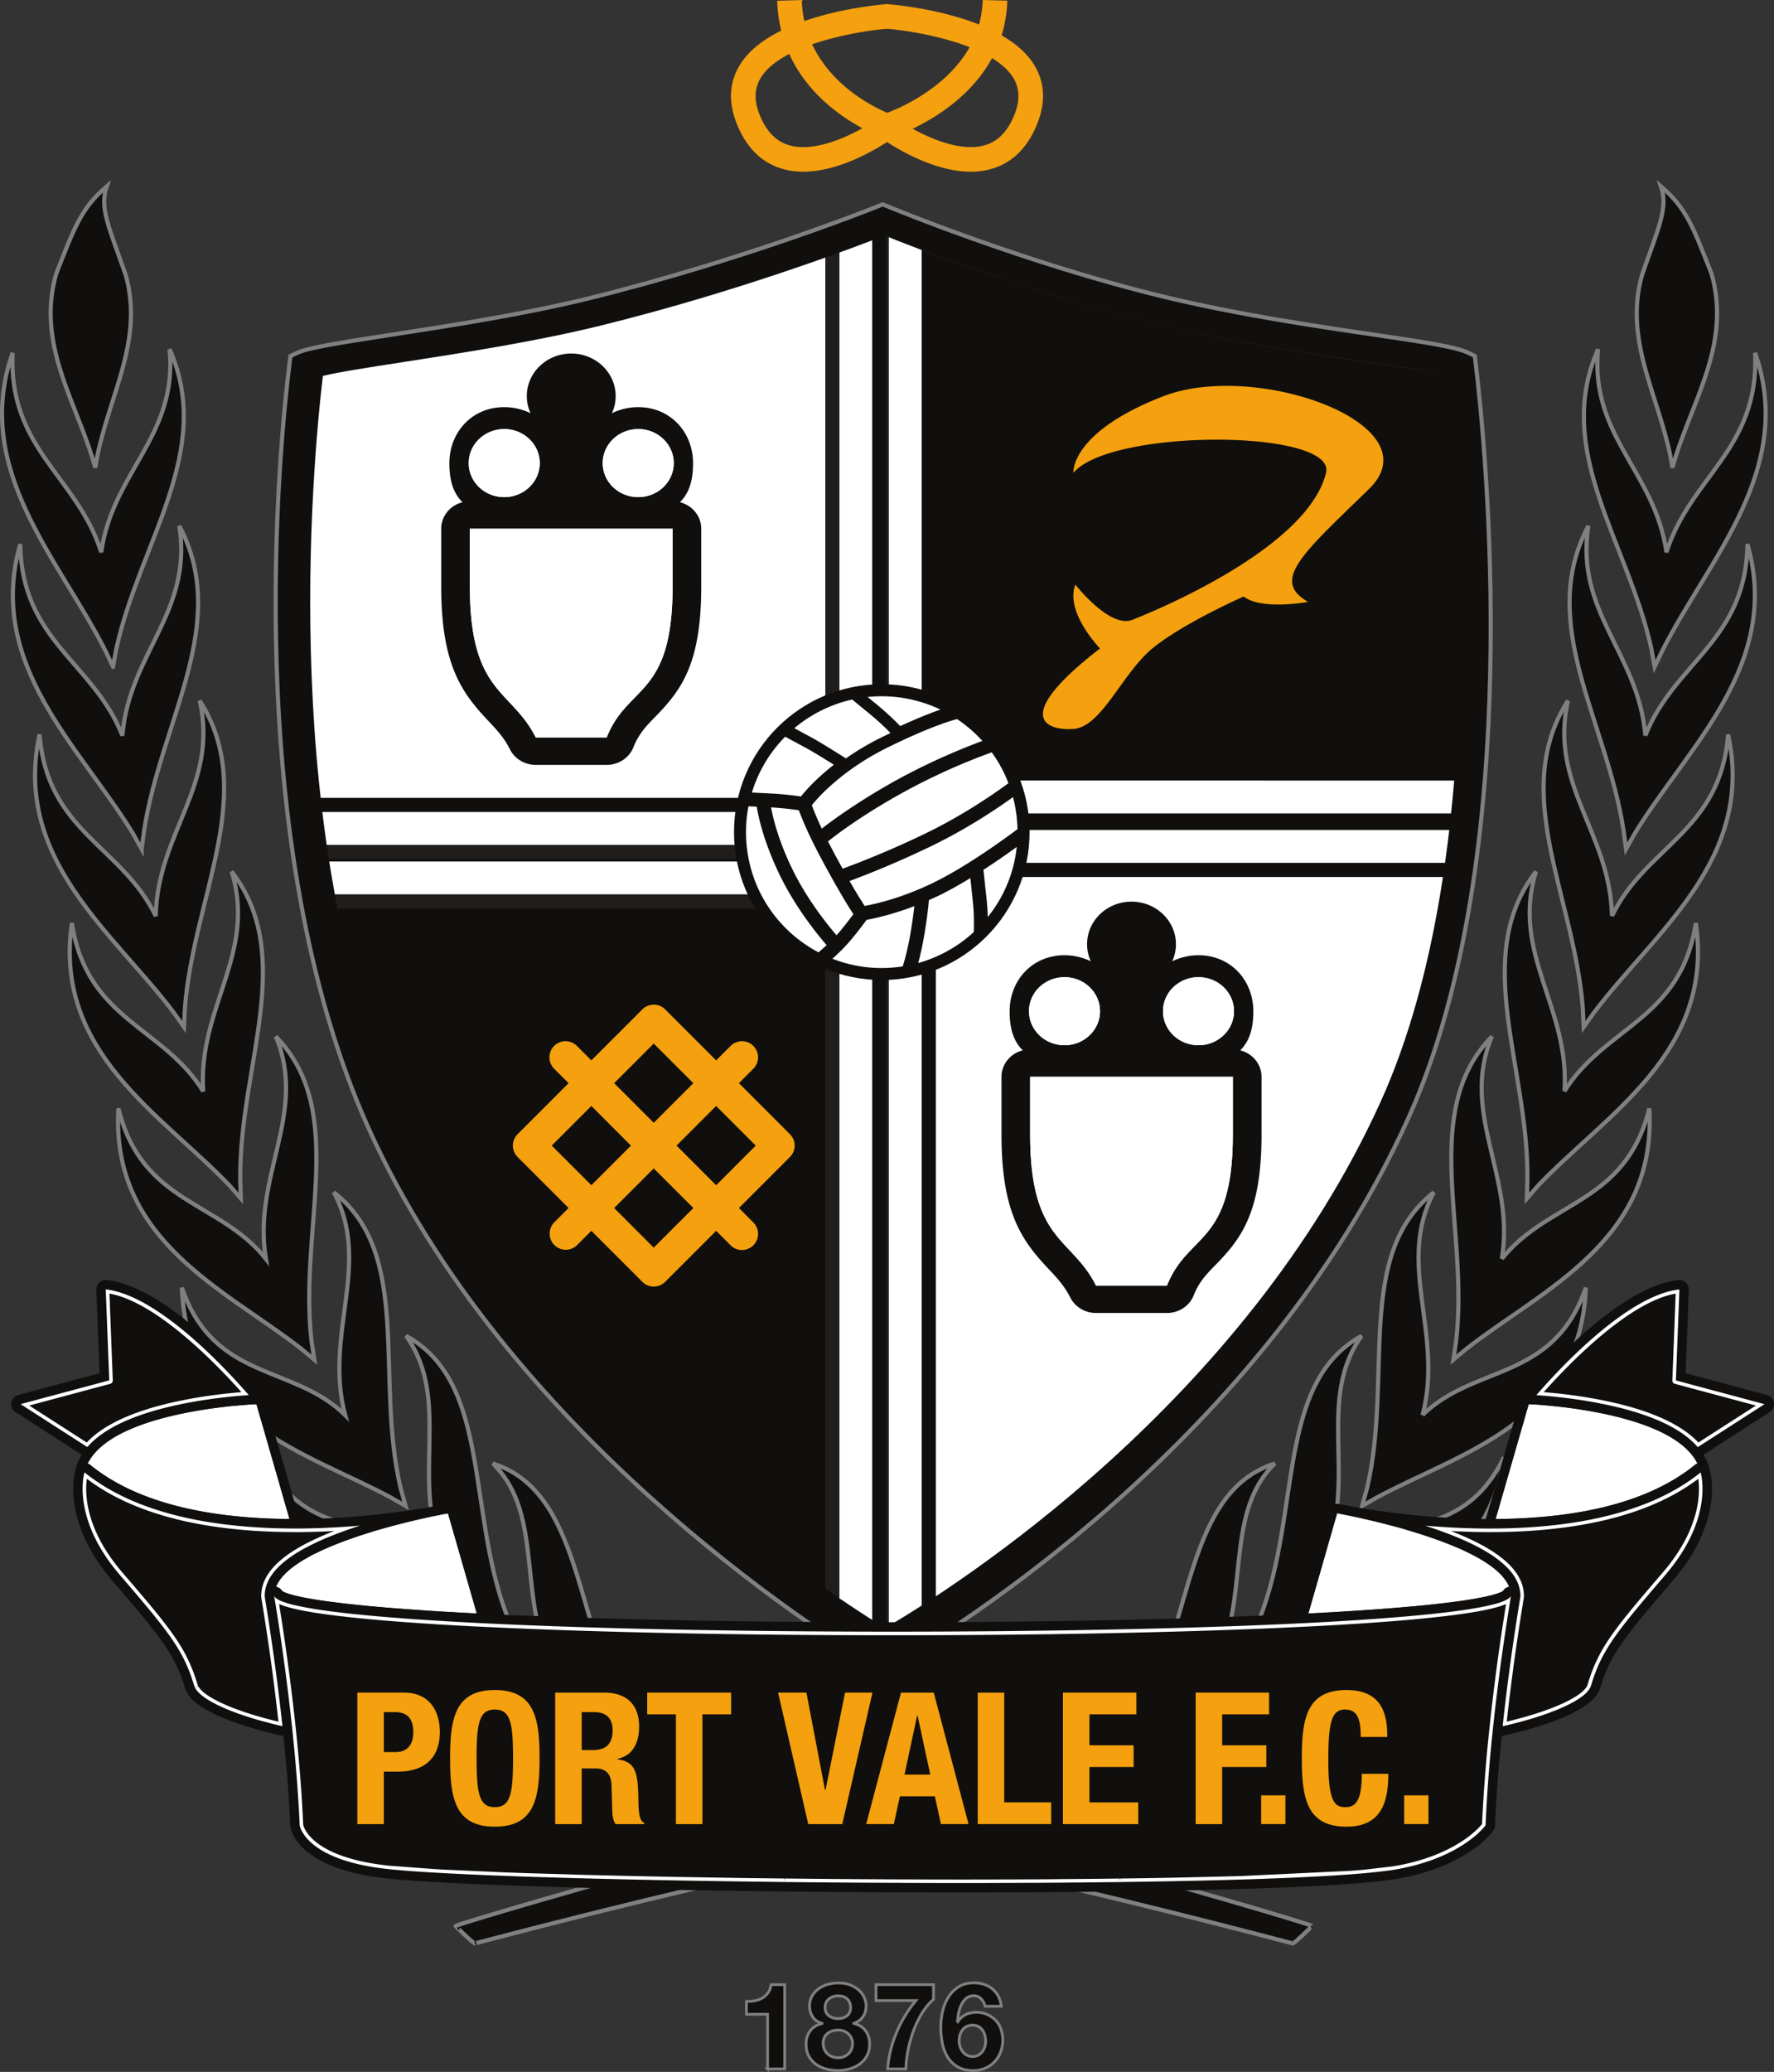 <svg xmlns="http://www.w3.org/2000/svg" width="256.946" height="299.897"><rect width="100%" height="100%" fill="#333333" stroke="none"/><clipPath id="a"><path d="M90.264 46.915c-9.402 2.307-20.13 3.965-28.742 5.297-5.002.772-9.764 1.514-11.872 2.05-1.58 13.389-6.582 68.046 11.296 107.711 18.76 41.63 60.663 69.353 71.184 75.824 10.602-6.22 52.819-33.128 72.768-77.352 16.309-36.185 11.148-92.488 9.56-106.235-2.092-.573-6.659-1.244-11.809-2.001-8.342-1.226-19.764-2.902-30.838-5.582-18.244-4.422-36.023-11.44-39.751-12.95-3.717 1.455-21.334 8.207-41.796 13.238"/></clipPath><path fill="#fff" d="M127.89 239.69c8.133-4.667 53.464-32.231 74.406-78.675 17.136-38.01 10.754-98.445 9.574-108.249-3.55-1.722-24.127-3.248-43.885-8.023-20.496-4.966-40.14-13.129-40.14-13.129s-19.153 7.75-42.2 13.417c-16.832 4.133-38.728 6.282-41.836 7.761-1.206 9.597-7.533 67.998 11.289 109.749 19.666 43.631 64.698 72.272 72.791 77.15"/><path fill="#100f0d" stroke="gray" stroke-width=".4" d="M111.18 299.463v-7.912h-3.068v-1.866q.642.022 1.247-.095.601-.111 1.076-.399.479-.288.815-.759.33-.468.435-1.165h1.969v12.196h-2.474zM120.066 291.77c.368.272.807.409 1.305.409.523 0 .955-.137 1.309-.41.346-.272.523-.667.523-1.194 0-.162-.025-.335-.073-.53a1.505 1.505 0 0 0-.826-.984q-.36-.173-.933-.174-.366.002-.704.114a2 2 0 0 0-.601.32c-.173.14-.314.318-.41.524q-.148.315-.147.73c0 .527.184.922.557 1.195m-.66 4.855q.17.382.457.653c.195.18.424.317.69.42q.402.144.836.144.456 0 .826-.144c.25-.103.472-.24.664-.42q.287-.27.446-.653.155-.381.155-.84a1.87 1.87 0 0 0-.62-1.412 2.2 2.2 0 0 0-.663-.399 2.3 2.3 0 0 0-.808-.136q-.901.001-1.533.494-.626.499-.627 1.435 0 .476.177.858m-1.781-7.72c.243-.42.564-.767.951-1.047.387-.277.83-.49 1.317-.627q.73-.208 1.478-.206 1.133 0 1.917.343.785.352 1.265.848c.317.331.545.689.686 1.065q.21.564.21 1.018 0 .906-.446 1.585-.442.68-1.331.977v.03q1.096.248 1.688 1.043.595.79.594 1.94c0 .648-.13 1.216-.39 1.692q-.395.713-1.04 1.183c-.428.314-.919.55-1.46.705a6 6 0 0 1-1.675.236q-.887.002-1.718-.217a4.4 4.4 0 0 1-1.478-.685 3.56 3.56 0 0 1-1.047-1.188q-.392-.712-.391-1.708 0-1.165.6-1.95c.403-.523.967-.873 1.7-1.05v-.03c-.593-.165-1.04-.47-1.341-.925q-.452-.679-.454-1.586 0-.818.365-1.445M133.507 291.448a14.5 14.5 0 0 0-1.238 2.599 19 19 0 0 0-.767 2.787c-.177.94-.277 1.818-.288 2.629h-2.647q.21-2.736 1.283-5.261a18.7 18.7 0 0 1 2.81-4.635h-5.782v-2.3h8.33v2.127q-.962.836-1.7 2.054M140.03 293.314a1.76 1.76 0 0 0-.621.499q-.244.314-.366.724a3 3 0 0 0-.122.864c0 .28.04.554.133.831.085.273.211.514.384.732q.25.32.617.513c.244.13.52.192.839.192q.455 0 .794-.192c.225-.13.42-.296.584-.506q.242-.312.369-.713c.077-.27.118-.54.118-.824q.001-.433-.115-.846a2.3 2.3 0 0 0-.335-.731 1.8 1.8 0 0 0-.588-.524 1.66 1.66 0 0 0-.827-.204c-.326 0-.617.063-.865.185m-.106-4.048q-.442.392-.706.96a5 5 0 0 0-.38 1.212 7 7 0 0 0-.141 1.156l.033.033c.336-.488.732-.842 1.186-1.049q.682-.314 1.57-.314a3.7 3.7 0 0 1 1.536.34c.503.225.927.535 1.278.916q.483.56.713 1.274a4.943 4.943 0 0 1-.078 3.202 4.3 4.3 0 0 1-.871 1.42q-.57.598-1.356.937a4.3 4.3 0 0 1-1.743.344c-.92 0-1.68-.185-2.29-.55a4.2 4.2 0 0 1-1.445-1.441 6 6 0 0 1-.753-2.017c-.14-.753-.21-1.514-.21-2.294q-.002-1.136.262-2.271a6.6 6.6 0 0 1 .838-2.05m7.229-.133c.221.417.366.905.435 1.452h-2.356a2.14 2.14 0 0 0-.561-1.068m-2.702 4.488a2.2 2.2 0 0 0-.366.724 3 3 0 0 0-.122.864c0 .28.04.554.133.831.085.273.21.514.383.732q.25.32.617.513.363.194.838.192.455 0 .794-.192c.225-.13.422-.295.584-.506q.242-.312.37-.713a3.064 3.064 0 0 0 .003-1.67 2.3 2.3 0 0 0-.337-.731 1.8 1.8 0 0 0-.587-.524 1.67 1.67 0 0 0-.827-.204c-.325 0-.617.063-.865.185m-.106-4.048q-.443.391-.706.96a5 5 0 0 0-.381 1.212 7 7 0 0 0-.14 1.156l.034.033c.336-.488.731-.842 1.184-1.049q.682-.314 1.57-.314a3.7 3.7 0 0 1 1.537.34c.503.225.927.535 1.279.916.32.373.56.798.712 1.274s.228.964.228 1.448a5 5 0 0 1-.306 1.754 4.3 4.3 0 0 1-.871 1.42 4.1 4.1 0 0 1-1.356.937 4.3 4.3 0 0 1-1.743.344c-.92 0-1.68-.185-2.29-.55a4.2 4.2 0 0 1-1.445-1.441 5.9 5.9 0 0 1-.752-2.017 12.4 12.4 0 0 1-.211-2.294q-.001-1.136.261-2.271.263-1.136.838-2.05m7.23-.133c.222.417.365.905.435 1.452h-2.356a2.14 2.14 0 0 0-.563-1.068m-2.703 4.488q-.244.314-.366.724a3 3 0 0 0-.122.864c0 .28.04.554.133.831.085.273.21.514.385.732q.25.32.616.513c.244.13.521.192.839.192q.455 0 .794-.192c.225-.13.42-.295.583-.506q.243-.312.37-.713c.078-.27.118-.539.118-.824q0-.433-.114-.846a2.3 2.3 0 0 0-.337-.731 1.8 1.8 0 0 0-.587-.524 1.67 1.67 0 0 0-.827-.204c-.325 0-.617.063-.865.185m2.084-3.989a1.43 1.43 0 0 0-1.083-.455q-.66.002-1.108.396-.441.392-.705.96a5 5 0 0 0-.38 1.212 7 7 0 0 0-.141 1.156l.033.033c.336-.488.731-.842 1.186-1.049q.682-.315 1.57-.314.788 0 1.536.34c.502.225.927.535 1.278.916q.485.56.713 1.274a4.943 4.943 0 0 1-.078 3.202 4.3 4.3 0 0 1-.871 1.42 4.1 4.1 0 0 1-1.356.937 4.3 4.3 0 0 1-1.743.344c-.92 0-1.68-.185-2.29-.55a4.2 4.2 0 0 1-1.444-1.441 5.9 5.9 0 0 1-.754-2.017c-.14-.753-.21-1.514-.21-2.294q-.002-1.136.262-2.271a6.6 6.6 0 0 1 .838-2.051c.388-.61.88-1.108 1.486-1.491.605-.385 1.34-.577 2.215-.577q.783-.001 1.467.224c.454.156.856.37 1.204.657q.522.427.857 1.052c.221.419.366.906.436 1.452h-2.357c-.085-.41-.27-.76-.561-1.067"/><path fill="#100f0d" stroke="gray" stroke-width=".6" d="M206.036 204.825c3.13-11.717-3.916-21.875 1.644-32.246-11.481 8.989-5.914 26.682-9.66 42.765l-.74 2.643 2.104-1.217c11.895-6.415 29.614-10.84 30.3-30.387-4.664 13.6-16.12 11.042-23.648 18.442m32.272-98.346c-.97-11.916-10.232-17.848-8.248-30.365-7.51 14.169 2.64 28.179 5.091 44.044l.365 2.74 1.273-2.28c7.724-12.59 21.273-24.44 16.314-41.857-.206 14.003-10.614 17.115-14.795 27.718m-4.834 26.119c-.232-12.071-9.15-18.91-6.375-31.185-8.502 13.358.882 28.287 2.153 44.48l.13 2.761 1.496-2.101c8.76-11.614 23.339-22.21 19.42-40.24-1.088 14.08-11.935 16.134-16.824 26.285m-6.883 25.37c.844-12.064-7.806-19.98-4.119-31.819-9.475 12.278-1.099 28.135-1.239 44.527l-.08 2.795 1.658-1.906c9.856-10.294 25.521-19.324 22.808-37.946-2.15 14.054-13.174 14.903-19.028 24.348m-9.074 24.253c2.01-11.923-6.128-21.023-1.434-32.198-10.534 10.821-3.304 27.674-5.17 44.04l-.401 2.74 1.906-1.59c10.968-8.553 27.619-15.628 26.465-34.774-3.407 13.88-14.578 13.287-21.366 21.782m22.14-85.725 1.143-2.378c6.758-13.303 19.286-26.214 13.41-43.045.64 13.91-9.402 17.926-12.839 28.861-1.692-11.717-11.105-16.783-9.907-29.385-6.53 14.737 4.277 27.818 7.703 43.281zm2.577-28.802.446-1.527c2.714-8.635 8.052-16.716 5.206-26.572-2.603-6.562-3.569-9.434-7.311-12.616 1.062 3.126-.317 5.866-2.74 12.804-2.665 9.406 2.29 17.237 4.123 26.329zM191.92 224.996c4.667-10.95-1.343-22.483 5.301-31.638-12.336 6.736-8.771 25.2-14.611 40.494l-1.058 2.507 2.23-.796c12.647-3.85 31.136-4.989 34.042-24.614-6.286 12.86-17.391 8.299-25.904 14.047m-32.343 31.033c-19.083.46-92.97 22.243-93.596 22.745-.011.004 2.618 2.595 2.817 2.518-.199.077 76.268-20.378 84.309-16.156 21.746 10.238 29.13 5.85 36.696-11.647-9.472 10.172-15.474 1.334-30.226 2.54m15.784-13.91c6.139-9.874 1.52-22.723 9.28-30.285-13.003 4.133-11.827 23.12-19.706 37.175l-1.383 2.29 2.323-.336c13.06-1.132 31.79 1.596 37.22-17.572-8.052 11.555-18.47 4.86-27.733 8.727"/><g clip-path="url(#a)" transform="translate(-3.058)"><path fill="#100f0d" d="M217.066 112.009H137.58V34.222h79.486zM122.987 242.102h-74.34V131.13h74.34z"/><path fill="#211d1d" d="M124.642 238.799h5.107V23.05h-5.107zm7.16 2.05h-9.206V20.996h9.206z"/><g fill="#100f0d"><path d="M131.448 238.799h5.107V23.05h-5.107zm7.156 2.05h-9.213V20.996h9.213z"/><path d="M130.58 118.085h96.608v-5.106l-96.609-.004zm98.658 2.05H128.529v-9.21h100.709z"/><path d="M130.578 124.89h96.61v-5.11h-96.61zm98.66 2.05h-100.71v-9.206h100.71z"/><path d="M37.49 122.638h96.61v-5.106H37.49zm98.659 2.057H35.437v-9.21h100.712z"/></g><path fill="#211d1d" d="M37.49 129.448h96.606v-5.11H37.49zm98.659 2.05H35.44v-9.21H136.15z"/></g><path fill="#100f0d" stroke="gray" stroke-width=".6" d="m58.749 217.987-.738-2.644c-3.75-16.082 1.822-33.776-9.66-42.765 5.564 10.372-1.489 20.53 1.641 32.25-7.525-7.403-18.98-4.848-23.648-18.446.69 19.548 18.406 23.973 30.3 30.392zm15.732 18.372-1.058-2.504c-5.84-15.297-2.275-33.76-14.615-40.497 6.647 9.155.638 20.687 5.309 31.638-8.513-5.748-19.618-1.188-25.912-14.044 2.91 19.626 21.4 20.761 34.05 24.61l2.226.797zm-28.957-39.554-.41-2.743c-1.862-16.37 5.369-33.215-5.165-44.04 4.69 11.175-3.444 20.274-1.434 32.198-6.792-8.495-17.963-7.902-21.362-21.783-1.158 19.146 15.489 26.222 26.465 34.775l1.906 1.593zm46.956 54.497-1.382-2.29c-7.879-14.058-6.706-33.046-19.707-37.175 7.761 7.558 3.142 20.403 9.28 30.284-9.261-3.867-19.68 2.825-27.737-8.73 5.435 19.168 24.165 16.44 37.22 17.572l2.326.339zM20.512 122.897l.368-2.74c2.452-15.864 12.599-29.875 5.092-44.044 1.987 12.517-7.278 18.45-8.244 30.366C13.539 95.875 3.135 92.764 2.932 78.757c-4.966 17.42 8.587 29.27 16.311 41.861l1.269 2.279zM16.37 96.498l.494-2.669c3.426-15.463 14.224-28.544 7.702-43.285 1.198 12.606-8.218 17.672-9.91 29.389-3.436-10.936-13.472-14.95-12.83-28.861-5.885 16.83 6.647 29.742 13.405 43.045l1.139 2.381zm16.85 75.066 1.658 1.907-.084-2.795c-.137-16.396 8.24-32.246-1.24-44.527 3.692 11.839-4.954 19.754-4.117 31.818-5.852-9.446-16.875-10.294-19.025-24.349-2.714 18.627 12.952 27.656 22.807 37.947M13.798 67.696l.276-1.589c1.833-9.088 6.784-16.92 4.126-26.325-2.43-6.938-3.812-9.678-2.743-12.804-3.743 3.181-4.708 6.053-7.308 12.616-2.846 9.86 2.489 17.937 5.199 26.572l.45 1.53zm82.657 188.336c-14.755-1.209-20.757 7.629-30.225-2.544 7.569 17.498 14.954 21.886 36.692 11.651 8.041-4.225 84.508 16.23 84.31 16.156.198.074 2.83-2.518 2.82-2.522-.623-.501-74.513-22.287-93.597-22.74M26.65 148.652l.13-2.76c1.275-16.194 10.655-31.122 2.149-44.476 2.78 12.27-6.139 19.11-6.371 31.184-4.893-10.154-15.74-12.208-16.827-26.288-3.912 18.03 10.658 28.625 19.426 40.24l1.493 2.1z"/><path fill="#100f0d" d="M178.566 164.227c0 16.086-6.47 14.103-9.541 21.85h-10.28c-3.498-7.006-9.541-6.261-9.541-21.85v-8.365h29.362zm-24.385-22.789c2.843 0 5.147 2.209 5.147 4.93 0 2.717-2.304 4.922-5.147 4.922-2.839 0-5.143-2.205-5.143-4.922 0-2.721 2.304-4.93 5.143-4.93m19.408 0c2.839 0 5.143 2.209 5.143 4.93 0 2.717-2.304 4.922-5.143 4.922-2.842 0-5.143-2.205-5.143-4.922 0-2.721 2.3-4.93 5.143-4.93m6.043 10.59c1.493-1.464 1.899-3.46 1.899-5.66 0-4.469-3.274-8.104-7.942-8.104a8.7 8.7 0 0 0-3.812.881 5.9 5.9 0 0 0 .545-2.474c0-3.403-2.883-6.164-6.437-6.164s-6.434 2.761-6.434 6.164c0 .881.192 1.718.546 2.474a8.7 8.7 0 0 0-3.816-.881c-4.664 0-7.945 3.635-7.945 8.104 0 2.2.409 4.196 1.903 5.66-1.778.45-3.082 1.99-3.082 3.834v8.365c0 11.316 2.956 15.353 6.82 19.449 1.225 1.301 2.286 2.433 3.131 4.115.694 1.379 2.146 2.256 3.74 2.256h10.28c1.717 0 3.262-1.021 3.874-2.562.78-1.97 1.843-3.053 3.186-4.425 3.756-3.845 6.633-7.669 6.633-18.833v-8.365c0-1.844-1.31-3.385-3.086-3.835"/><path fill="#fff" d="M163.885 155.86h-14.681v8.366c0 15.592 6.043 14.844 9.541 21.853h10.28c3.07-7.75 9.541-5.767 9.541-21.853v-8.365zM178.733 146.366c0 2.718-2.301 4.926-5.144 4.926s-5.143-2.208-5.143-4.926 2.3-4.925 5.143-4.925 5.144 2.208 5.144 4.925M149.039 146.366c0 2.718 2.297 4.926 5.143 4.926 2.84 0 5.147-2.208 5.147-4.926s-2.308-4.925-5.147-4.925c-2.846 0-5.143 2.208-5.143 4.925"/><path fill="#100f0d" d="M97.42 84.896c0 16.082-6.474 14.095-9.545 21.845H77.599c-3.506-7.002-9.546-6.26-9.546-21.845v-8.37H97.42zm-24.389-22.79c2.839 0 5.147 2.205 5.147 4.926s-2.308 4.922-5.147 4.922c-2.843 0-5.143-2.2-5.143-4.922 0-2.72 2.3-4.925 5.143-4.925m19.412 0c2.839 0 5.143 2.204 5.143 4.925s-2.304 4.922-5.143 4.922c-2.843 0-5.147-2.2-5.147-4.922 0-2.72 2.304-4.925 5.147-4.925m6.035 10.585c1.497-1.464 1.903-3.459 1.903-5.66 0-4.465-3.278-8.1-7.938-8.1-1.376 0-2.67.32-3.816.878.346-.76.545-1.597.545-2.474 0-3.403-2.883-6.165-6.433-6.165-3.558 0-6.438 2.762-6.438 6.165 0 .877.196 1.714.546 2.474a8.7 8.7 0 0 0-3.816-.878c-4.668 0-7.942 3.635-7.942 8.1 0 2.201.406 4.196 1.903 5.664-1.777.446-3.086 1.99-3.086 3.83v8.37c0 11.311 2.953 15.348 6.817 19.444 1.231 1.306 2.293 2.43 3.134 4.115.69 1.38 2.145 2.257 3.742 2.257h10.276c1.718 0 3.262-1.022 3.874-2.56.782-1.968 1.844-3.056 3.186-4.427 3.757-3.846 6.633-7.673 6.633-18.83v-8.369c0-1.84-1.309-3.384-3.09-3.834"/><path fill="#fff" d="M82.738 76.527H68.053v8.37c0 15.584 6.04 14.84 9.546 21.844H87.87c3.074-7.75 9.549-5.762 9.549-21.845v-8.369zM97.584 67.03c0 2.722-2.3 4.927-5.143 4.927s-5.147-2.205-5.147-4.926 2.304-4.926 5.147-4.926c2.842 0 5.143 2.205 5.143 4.926M67.886 67.03c0 2.722 2.3 4.927 5.147 4.927 2.839 0 5.143-2.205 5.143-4.926s-2.304-4.926-5.143-4.926c-2.846 0-5.147 2.205-5.147 4.926"/><path fill="#f4a00f" d="m103.727 171.556-5.736-5.737 5.733-5.737 5.737 5.737zm-9.04 9.033-5.733-5.737 5.733-5.733 5.74 5.733zm-14.77-14.77 5.733-5.737 5.737 5.737-5.737 5.733zm14.77-14.77 5.737 5.733-5.737 5.737-5.733-5.737zm20.41 14.77a2.32 2.32 0 0 0-.685-1.648l-7.385-7.389 2.09-2.094a2.336 2.336 0 0 0 0-3.296 2.33 2.33 0 0 0-3.3 0l-2.09 2.094-7.388-7.388a2.33 2.33 0 0 0-3.296 0l-7.393 7.388-2.09-2.094a2.33 2.33 0 0 0-3.3 0 2.33 2.33 0 0 0 0 3.296l2.094 2.094-7.388 7.385a2.35 2.35 0 0 0-.683 1.652c0 .62.248 1.217.683 1.648l7.388 7.385-2.094 2.094a2.334 2.334 0 0 0 3.3 3.3l2.09-2.094 7.393 7.389c.453.453 1.05.682 1.644.682.597 0 1.195-.229 1.652-.682l7.389-7.385 2.09 2.09a2.33 2.33 0 0 0 3.3 0 2.335 2.335 0 0 0 0-3.296l-2.09-2.098 7.384-7.385a2.31 2.31 0 0 0 .686-1.648M159.327 93.86s-5.12-5.254-3.569-9.24c0 0 4.845 6.224 8.126 5.14 0 0 25.296-9.583 28.176-21.31 1.552-6.346-31.184-6.479-36.593 0 0 0-.524-5.83 12.978-11.08 13.502-5.254 39.428 4.081 29.838 13.413-9.597 9.335-14.26 13.225-8.819 16.337 0 0-6.725 1.254-9.331-.778 0 0-8.82 3.89-13.222 7.518-4.41 3.631-7.337 11.377-11.448 11.65-4.11.273-8.907-1.795 3.864-11.65"/><path fill="#100f0d" d="M149.123 120.445c0 11.824-9.582 21.406-21.41 21.406-11.824 0-21.399-9.582-21.399-21.406 0-11.82 9.575-21.407 21.4-21.407 11.827 0 21.41 9.586 21.41 21.407"/><path fill="#fff" d="M115.703 117.274c-1.512-.21-2.89-.35-4.026-.409.291 1.57 1.084 4.83 3.078 8.922 2.15 4.436 5.173 8.152 6.409 9.587.626-.701 1.467-1.74 2.444-3.053-.509-.767-1.995-3.094-4.513-7.776-1.895-3.5-2.92-5.988-3.392-7.27M130.38 105.1c2.629-1.206 4.539-1.944 5.837-2.394a19.8 19.8 0 0 0-10.549-1.82c.62.508 1.316 1.083 1.357 1.109 1.74 1.449 2.798 2.51 3.355 3.104M125.52 133.141c-.392.53-1.903 2.57-3.083 3.816a27 27 0 0 1-1.877 1.81c3.197 1.254 6.655 1.656 10.191 1.11.24-.76.711-2.382 1.113-4.727.31-1.821.48-3.182.572-3.996-3.389 1.294-5.98 1.821-6.917 1.987M122.521 109.773a39.5 39.5 0 0 1 5.46-3.193l.996-.483c-.767-.807-1.821-1.78-3.038-2.787l-2.51-2.057a19.65 19.65 0 0 0-8.38 4.151l2.528 1.36c1.324.723 3.801 2.286 4.944 3.009M109.61 116.763c-.32-.015-.826-.04-1.202-.055a19.5 19.5 0 0 0-.357 3.738c0 7.337 4.022 13.977 10.504 17.399.272-.229.696-.605 1.172-1.044-1.445-1.67-4.52-5.478-6.78-10.131-2.356-4.849-3.116-8.517-3.337-9.907M125.239 131.129c1.625-.291 5.368-1.154 9.825-3.303 4.841-2.327 10.46-6.427 12.311-7.813a20 20 0 0 0-.653-4.638c-2.028 1.467-6.455 4.494-11.787 7.068a138 138 0 0 1-11.886 5.08 76 76 0 0 0 2.19 3.606M142.922 130.38c.074.736.126 1.525.144 2.359a19.44 19.44 0 0 0 4.2-10.147 119 119 0 0 1-4.823 3.311c.074.715.313 2.935.48 4.476M116.01 115.281c.66-.83 2.197-2.588 4.77-4.59-1.18-.749-2.986-1.858-4.018-2.422l-3.038-1.634a19.6 19.6 0 0 0-4.82 8.078l2.556.13c1.578.066 3.303.265 4.55.438M120.872 123.595c0 .004.815 1.49 1.173 2.146a135 135 0 0 0 12.012-5.11c5.737-2.772 10.4-6.083 12.008-7.274a19.7 19.7 0 0 0-2.422-4.461 91 91 0 0 0-12.993 5.888c-5.634 3.126-9.236 5.818-10.722 7.001.321.623.944 1.81.944 1.81M140.548 127.095c-1.718 1.047-3.266 1.906-4.608 2.555-.004.004-.955.435-1.398.634-.059.737-.24 2.544-.697 5.199a44 44 0 0 1-.848 3.908 19.7 19.7 0 0 0 8.042-4.48c.029-.826.062-2.607-.122-4.306 0 0-.243-2.33-.369-3.51M119.025 119.941c1.611-1.253 5.25-3.919 10.651-6.927 5.096-2.825 9.907-4.768 12.614-5.77a20 20 0 0 0-3.673-3.164c-1.198.317-4.291 1.29-9.884 4.03-6.825 3.33-10.376 7.47-11.146 8.44.192.527.645 1.703 1.438 3.391"/><path fill="#100f0d" stroke="gray" stroke-width=".6" d="M45.53 54.193c-1.578 13.373-6.574 67.965 11.282 107.577 18.737 41.578 60.587 69.267 71.095 75.734 10.59-6.216 52.753-33.09 72.677-77.26 16.29-36.14 11.135-92.372 9.553-106.099-2.094-.575-6.655-1.246-11.798-2.002-8.333-1.22-19.74-2.898-30.801-5.578-18.22-4.41-35.977-11.422-39.704-12.93-3.706 1.456-21.307 8.2-41.74 13.221-9.395 2.308-20.11 3.963-28.71 5.294-4.993.77-9.753 1.508-11.854 2.043m82.34 187.676-.95-.571c-8.802-5.303-53.709-33.994-73.533-77.986-18.852-41.81-12.842-99.596-11.445-110.756l.13-1.018.925-.442c1.567-.745 5.814-1.427 13.815-2.662 8.532-1.32 19.15-2.96 28.382-5.228 22.641-5.564 41.755-13.262 41.946-13.34l.712-.287.711.295c.2.081 19.751 8.17 39.86 13.044 10.895 2.629 22.206 4.295 30.461 5.505 7.86 1.158 12.053 1.8 13.804 2.654l.926.447.118 1.017c1.397 11.547 7.484 71.077-9.723 109.248-21.07 46.713-66.328 74.446-75.184 79.53l-.955.55z"/><path fill="#100f0d" d="M46.764 54.414c-1.56 13.221-6.5 67.195 11.154 106.359 18.525 41.107 59.902 68.482 70.29 74.876 10.47-6.146 52.156-32.716 71.854-76.385 16.105-35.73 11.009-91.326 9.445-104.897-2.07-.57-6.58-1.233-11.665-1.98-8.238-1.206-19.516-2.865-30.452-5.515-18.014-4.36-35.57-11.293-39.254-12.783-3.664 1.44-21.066 8.106-41.267 13.071-9.289 2.282-19.882 3.919-28.386 5.235-4.935.761-9.641 1.49-11.719 2.019m81.408 185.55-.94-.565c-8.702-5.242-53.1-33.608-72.7-77.102C35.894 120.96 41.836 63.829 43.217 52.795l.128-1.006.915-.437c1.549-.736 5.748-1.41 13.658-2.632 8.435-1.305 18.934-2.927 28.06-5.169 22.386-5.5 41.283-13.112 41.472-13.188l.704-.284.703.291c.197.08 19.527 8.078 39.409 12.897 10.77 2.599 21.954 4.246 30.116 5.442 7.771 1.145 11.916 1.78 13.647 2.625l.915.44.117 1.007c1.381 11.416 7.4 70.272-9.612 108.01-20.833 46.185-65.577 73.604-74.333 78.63zM243.245 186.64c-7.588.851-17.45 11.532-20.72 15.3 1.942.13 6.297.506 10.857 1.53 6.084 1.372 10.276 3.381 12.525 5.992l9.667-6.216-12.838-3.44z"/><path fill="#fff" d="M223.591 201.506c2.33.184 6.029.594 9.904 1.467 5.917 1.331 10.12 3.29 12.502 5.822l8.329-5.353-11.728-3.138a.51.51 0 0 1-.376-.516l.486-12.55c-6.894 1.227-15.67 10.386-19.117 14.268m22.314 8.469a.54.54 0 0 1-.387-.177c-2.176-2.526-6.294-4.483-12.245-5.825-4.446-1.003-8.664-1.38-10.784-1.523a.5.5 0 0 1-.435-.314.5.5 0 0 1 .085-.53c3.783-4.37 13.41-14.62 21.049-15.475a.51.51 0 0 1 .567.527l-.497 12.757 12.454 3.337a.512.512 0 0 1 .14.93l-9.67 6.212zM13.823 210.213c-.313.346-.59.711-.822 1.095q-.165.26-.299.53c.144.049.28.126.398.226 6.264 5.08 15.965 7.705 28.832 7.809L37.55 204.66l-.41-1.415s-17.638.67-23.316 6.968"/><path fill="#100f0d" d="m245.542 213.735-.265.185c-.18.132-.358.265-.542.394q-.16.105-.325.21c-.17.115-.335.225-.508.336-.118.077-.24.147-.354.22q-.248.156-.502.307c-.125.07-.243.14-.368.21-.174.1-.336.196-.51.288-.125.073-.254.132-.38.203-.172.092-.338.18-.519.269-.125.062-.254.129-.383.191q-.264.128-.535.255c-.125.059-.262.118-.39.18q-.269.124-.546.24-.195.081-.395.17l-.56.225c-.133.051-.262.107-.391.154-.2.078-.391.148-.594.222q-.19.07-.38.14c-.202.073-.413.14-.615.214-.126.04-.247.084-.369.121-.221.07-.439.14-.664.21-.11.03-.22.07-.335.104l-.73.213-.277.082c-.317.084-.63.166-.947.247l-.07.018q-1.045.26-2.094.483l-.262.052q-.395.081-.785.162c-.115.018-.236.04-.347.063-.236.036-.468.084-.704.121-.133.026-.262.048-.395.07q-.328.052-.663.104c-.14.022-.277.04-.417.062-.218.026-.431.063-.641.092-.144.019-.296.037-.44.06-.206.022-.42.055-.626.077-.151.015-.291.033-.446.051q-.311.035-.616.063a6 6 0 0 1-.457.048c-.2.022-.41.04-.605.06-.158.014-.306.029-.46.04-.207.018-.406.033-.613.047-.147.012-.306.023-.46.037q-.299.016-.602.037-.225.017-.458.03-.303.017-.612.03c-.148.01-.299.014-.445.025q-.31.016-.62.026c-.143.004-.29.007-.43.014l-.653.019c-.132.004-.26.007-.394.007-.266.004-.527.015-.79.018q-.142-.001-.29.004h-.53c-.142 0-.28.004-.425.004h-.023c-.325 0-.648-.004-.974-.004-.405-.007-.803-.018-1.208-.022l-.28-.007q-.398-.012-.778-.018a15 15 0 0 0-.361-.015c-.228-.007-.465-.014-.694-.026-.126-.007-.25-.014-.383-.018-.214-.011-.431-.019-.652-.033-.132-.004-.258-.011-.395-.015-.21-.019-.417-.026-.623-.037q-.193-.015-.398-.026c-.199-.01-.401-.026-.601-.04-.13-.007-.263-.019-.392-.026l-.59-.044q-.195-.014-.382-.03c-.195-.022-.383-.032-.579-.048l-.07-.007.266.089c2.935.955 5.383 1.95 7.36 2.986.427.224.836.454 1.223.682q1.475.883 2.507 1.81c.432.38.8.767 1.114 1.158.877 1.092 1.312 2.226 1.32 3.407v.046l-.011.21-.007.014c-.7 4.266-1.737 11.05-2.552 18.622l.048-.01.218-.043c.206-.05.413-.096.612-.145l.254-.066c.17-.036.336-.082.505-.122l.192-.048c.21-.056.413-.106.623-.166l.24-.062c.155-.04.317-.082.464-.125l.2-.06c.198-.059.397-.11.59-.17l.228-.07c.151-.04.29-.085.438-.132l.191-.062c.192-.06.38-.122.56-.178l.207-.07c.138-.048.273-.091.414-.14l.177-.06c.18-.062.354-.125.531-.19l.18-.07c.13-.049.262-.096.388-.144l.162-.067q.254-.093.49-.19l.155-.067c.13-.052.244-.1.365-.151l.144-.07c.151-.063.302-.133.446-.2l.133-.059c.107-.055.217-.106.328-.165l.133-.063c.133-.067.269-.137.394-.207l.104-.055.302-.166.103-.063q.182-.109.354-.213l.074-.045.265-.18.085-.06q.155-.109.291-.213l.045-.037.224-.188.066-.06.228-.217.023-.03.174-.19.051-.06.155-.217.011-.011.11-.203.03-.055.082-.218c1.54-5.125 3.59-7.684 10.762-16.02 4.616-5.357 5.412-9.955 5.401-12.565-.01-1.453-.27-2.29-.27-2.29-.257.207-.515.406-.78.609"/><path fill="#fff" d="m220.71 231.269-.007.03c-.69 4.206-1.677 10.658-2.466 17.9l.17-.037.25-.067c.166-.04.328-.081.498-.118l.192-.055c.202-.052.409-.107.612-.162l.243-.063.457-.125.2-.056q.303-.084.585-.173l.848-.258q.284-.09.557-.177l.203-.066c.136-.048.276-.096.402-.137l.192-.066q.255-.09.508-.185l.18-.066q.202-.072.384-.144l.166-.066q.237-.093.48-.192l.143-.062q.19-.073.362-.152l.147-.062.435-.196.126-.059c.11-.059.221-.107.324-.162l.125-.059c.133-.07.262-.133.388-.203l.095-.051.296-.166.103-.06.332-.202.07-.044.25-.17.082-.055.272-.203.04-.033.211-.173.06-.052.206-.2.17-.19.04-.049.122-.162.014-.022.085-.151.03-.048.048-.144c1.587-5.272 3.717-7.901 10.87-16.212 4.384-5.095 5.29-9.46 5.27-12.222 0-.564-.046-1.028-.096-1.386l-.136.11-.163.115-.103.074c-.184.136-.365.269-.56.398l-.225.151-.1.07c-.17.114-.339.232-.516.34l-.24.15-.121.074c-.17.107-.336.207-.509.31-.103.063-.207.118-.31.18l-.07.034q-.25.153-.512.295-.174.09-.336.18l-.052.022c-.176.093-.346.185-.527.273q-.192.1-.394.192c-.177.088-.354.18-.535.265-.129.06-.269.122-.406.181-.18.081-.36.166-.549.244l-.394.17-.579.231c-.125.056-.258.104-.394.155-.196.081-.395.151-.598.225l-.082.03c-.099.036-.203.077-.306.11-.203.078-.417.144-.626.218l-.369.125c-.22.07-.446.144-.667.21l-.34.103q-.37.115-.74.218l-.28.081c-.317.088-.638.17-.955.25l-.075.023c-.682.173-1.393.335-2.116.487l-.263.051c-.266.052-.527.107-.793.159l-.35.063c-.233.044-.474.088-.707.129l-.395.066-.033.004c-.218.037-.428.066-.638.103l-.392.056c-.25.036-.464.07-.681.1l-.435.054c-.21.026-.425.056-.639.081l-.446.052c-.21.022-.417.048-.623.07l-.457.044q-.31.031-.612.06l-.465.04q-.303.026-.612.048l-.461.037c-.21.01-.405.029-.612.04l-.46.03c-.2.007-.406.022-.613.03l-.453.021q-.301.016-.601.026l-.454.015q-.327.012-.649.018l-.405.015c-.262.004-.524.004-.79.011l-1.253.007c-.347 0-.667 0-1.003-.004q-.604-.007-1.209-.018l-.398-.011q-.336-.008-.668-.023l-.372-.01a39 39 0 0 1-.686-.026l-.357-.015-.683-.033-.276-.012c1.552.601 2.931 1.217 4.126 1.844.435.225.859.46 1.253.697 1.007.604 1.884 1.235 2.596 1.87.446.397.837.81 1.165 1.22.94 1.176 1.42 2.425 1.43 3.727v.044zm-3.027 19.091a.52.52 0 0 1-.354-.125.52.52 0 0 1-.195-.428 334 334 0 0 1 2.554-18.63l.004-.026.012-.14-.004-.044c-.004-1.073-.406-2.087-1.206-3.09a9 9 0 0 0-1.055-1.091c-.66-.594-1.474-1.184-2.43-1.755a25 25 0 0 0-1.205-.671c-1.932-1.014-4.38-2.01-7.278-2.953l-.262-.085a.51.51 0 0 1-.342-.59.51.51 0 0 1 .545-.41l4.012.277c.217.007.43.018.652.026l.38.022.686.022.361.015q.33.009.667.018l.391.007c.398.007.796.019 1.202.019q.48.005.966.004l1.261-.004q.392-.01.785-.011l.394-.011.646-.023.43-.014.616-.022.446-.026q.3-.012.604-.03l.45-.03c.203-.014.406-.021.608-.04l.45-.033.609-.048.454-.037c.207-.018.406-.04.609-.059l.45-.047c.206-.019.409-.045.61-.07l.447-.049.626-.077.428-.059c.21-.026.428-.059.638-.088l.409-.067c.214-.03.42-.062.63-.1l.424-.066q.35-.059.697-.125l.34-.063.781-.155.254-.055a47 47 0 0 0 2.08-.476l.037-.01.03-.012c.317-.077.626-.158.94-.243l.272-.081q.36-.101.726-.207l.329-.107c.22-.07.442-.136.656-.206l.361-.122c.207-.07.41-.136.612-.21l.295-.107.081-.03q.293-.106.576-.217c.132-.048.261-.1.39-.147q.28-.118.557-.229c.13-.055.262-.11.387-.166.181-.077.358-.162.54-.24q.193-.083.387-.176c.174-.082.35-.17.52-.247.129-.063.259-.126.38-.188q.262-.135.514-.27l.049-.018q.16-.088.328-.18c.165-.093.334-.189.493-.277l.075-.04.29-.17c.166-.096.333-.2.494-.303l.118-.07.232-.144q.247-.157.494-.328l.11-.073.211-.14c.18-.122.357-.255.53-.384l.116-.077.144-.107c.26-.192.515-.395.767-.598a.5.5 0 0 1 .472-.088.49.49 0 0 1 .334.335c.016.034.288.933.296 2.445.018 2.942-.926 7.565-5.515 12.897-7.046 8.177-9.14 10.766-10.667 15.839l-.107.28-.032.07-.137.24-.011.018-.188.266-.055.066-.203.225-.018.03-.262.235-.055.048-.255.218-.051.044c-.096.07-.203.151-.31.225l-.088.066-.285.192-.073.048c-.115.07-.24.144-.365.218l-.107.062a7 7 0 0 1-.317.177l-.096.056q-.209.107-.417.213l-.136.067a7 7 0 0 1-.34.162l-.128.063c-.148.07-.303.14-.454.21l-.147.066q-.19.076-.37.151l-.158.07c-.17.067-.331.13-.501.2l-.166.066-.394.144-.185.07q-.26.099-.53.191l-.185.063c-.136.048-.28.096-.413.14l-.214.07q-.283.096-.56.184l-.867.262c-.203.063-.398.118-.6.17l-.203.059q-.227.064-.465.13l-.243.07c-.214.05-.417.11-.63.161l-.196.048c-.162.044-.332.081-.505.125l-.251.063q-.313.077-.616.148l-.221.048-.125.01"/><path fill="#fff" d="M217.685 230.294c.199-.328.53-.55.895-.623-.25-.616-.674-1.21-1.22-1.78a11 11 0 0 0-1.287-1.118c-.372-.28-.774-.553-1.194-.819a25 25 0 0 0-2.076-1.139l-.254-.129c-2.463-1.19-5.365-2.216-8.137-3.049l-.023-.004a82 82 0 0 0-1.85-.535l-.052-.018c-.361-.096-.73-.196-1.091-.291l-.133-.037c-.195-.052-.394-.096-.586-.151h-.004c-.192-.052-.376-.096-.557-.144l-.025-.011c-.133-.026-.266-.063-.391-.092l-.178-.045q-.537-.131-1.043-.25l-.03-.007a103 103 0 0 0-3.078-.679h-.008l-.195-.04a55 55 0 0 0-1.494-.295l-4.177 14.508c.258-.011.513-.03.767-.04 23.257-1.213 26.874-2.814 27.42-3.212"/><path fill="#100f0d" d="M25.179 203.474c4.56-1.026 8.915-1.405 10.858-1.53-3.27-3.772-13.133-14.45-20.72-15.305l.512 13.17-12.846 3.436 9.672 6.216c2.248-2.61 6.44-4.62 12.524-5.988"/><path fill="#fff" d="m4.236 203.442 8.329 5.353c2.382-2.536 6.585-4.49 12.499-5.821 3.878-.874 7.584-1.283 9.907-1.467-3.451-3.88-12.223-13.041-19.12-14.269l.486 12.55a.5.5 0 0 1-.38.513zm8.418 6.53-.273-.078-9.675-6.212a.514.514 0 0 1 .144-.93l12.447-3.336-.494-12.753a.53.53 0 0 1 .162-.398c.11-.1.258-.155.406-.133 7.635.855 17.27 11.109 21.052 15.47.13.152.162.354.089.535a.52.52 0 0 1-.443.313c-2.116.14-6.334.52-10.78 1.523-5.955 1.342-10.073 3.3-12.245 5.825a.53.53 0 0 1-.39.174M43.685 225.954a17 17 0 0 0-1.194.815c-.484.362-.915.741-1.291 1.121-.55.572-.966 1.165-1.217 1.781.362.074.694.295.893.623.545.398 4.162 1.995 27.42 3.211.254.011.508.03.766.04l-4.177-14.507-.133.03c-.21.033-.656.12-1.29.25l-.262.052v.004c-3.687.752-12.572 2.798-18.295 5.88q-.64.343-1.22.7M245.859 211.838a6 6 0 0 0-.295-.531 7.5 7.5 0 0 0-.83-1.095c-5.67-6.29-23.32-6.965-23.32-6.965l-.402 1.412-4.387 15.217c12.871-.107 22.568-2.729 28.836-7.813.117-.1.254-.17.398-.225"/><path fill="#100f0d" d="m38.363 231.219-.019-.21v-.037c.011-1.184.447-2.323 1.32-3.414a10 10 0 0 1 1.11-1.158q1.039-.925 2.514-1.81a27 27 0 0 1 1.228-.682c1.973-1.037 4.421-2.032 7.356-2.987l.265-.088-.073.007-.572.044c-.133.015-.262.022-.387.033q-.293.024-.586.04c-.13.012-.266.019-.402.03q-.29.027-.59.037-.206.014-.406.026c-.206.014-.409.022-.62.04-.132.004-.26.011-.394.015-.217.015-.431.022-.652.033q-.194.007-.387.018c-.225.007-.454.019-.686.026-.122.004-.24.007-.365.015-.258.004-.513.011-.774.019l-.288.007c-.402.004-.804.014-1.206.022-.328 0-.648.004-.973.004h-.022q-.217-.002-.428-.004H41.8l-.291-.007c-.266 0-.524-.011-.785-.011l-.402-.011c-.218-.007-.428-.011-.65-.019l-.43-.015q-.313-.012-.62-.026a16 16 0 0 1-.446-.025 29 29 0 0 1-.612-.03q-.232-.011-.454-.03-.304-.02-.608-.036-.234-.022-.46-.037c-.2-.019-.403-.03-.606-.048-.154-.011-.306-.03-.46-.04l-.609-.056q-.225-.021-.457-.051a34 34 0 0 1-1.062-.115q-.316-.035-.627-.08a15 15 0 0 1-.438-.06q-.321-.04-.642-.092-.205-.027-.417-.059-.331-.05-.66-.107a8 8 0 0 1-.398-.066c-.235-.04-.468-.085-.7-.122a10 10 0 0 0-.35-.063c-.262-.055-.52-.106-.786-.162l-.258-.048a56 56 0 0 1-2.098-.486l-.073-.022q-.473-.118-.944-.244l-.277-.084c-.243-.067-.49-.14-.73-.21q-.17-.052-.34-.104c-.216-.07-.442-.14-.659-.21-.122-.037-.243-.085-.365-.126-.206-.073-.413-.136-.62-.21-.125-.048-.257-.092-.383-.14-.199-.073-.39-.147-.59-.221a6 6 0 0 0-.39-.148c-.185-.08-.373-.154-.56-.235l-.4-.166q-.27-.118-.541-.24l-.39-.18-.536-.255q-.194-.1-.387-.192l-.516-.265c-.129-.074-.258-.137-.383-.207q-.256-.139-.505-.284-.184-.107-.373-.213c-.166-.1-.335-.203-.498-.307q-.175-.106-.357-.217c-.17-.11-.336-.218-.505-.336q-.16-.107-.325-.213c-.176-.13-.361-.259-.541-.391l-.261-.192c-.266-.2-.528-.398-.783-.608 0 0-.265.84-.271 2.297-.011 2.61.788 7.208 5.397 12.557 7.178 8.337 9.224 10.899 10.763 16.024l.084.217.026.056.118.202.004.012.162.217.044.06.177.19.022.034.225.214.07.059.225.188.044.037q.14.105.292.21l.084.063.27.18.073.048c.107.067.23.136.347.21l.107.063c.096.055.202.11.302.166l.104.055c.121.07.257.14.394.207l.126.066q.166.081.339.162l.129.063q.214.101.445.195l.148.07c.117.048.239.1.358.152l.158.066c.159.066.321.125.487.192l.162.062c.13.052.262.107.391.148l.184.074q.26.094.52.184l.185.063q.203.067.413.14l.206.066q.278.092.56.18l.192.063c.144.044.291.092.435.133l.229.07c.195.06.394.11.59.17l.199.055q.232.07.468.129l.243.063.624.166.188.048c.165.04.335.084.501.125l.254.063.612.144.222.047.043.007a341 341 0 0 0-2.551-18.622z"/><path fill="#fff" d="m28.796 244.218.13.173.022.026.166.188.022.026.195.191.052.041.22.184.03.022.284.214.089.06.25.165.067.044c.107.067.214.133.332.203l.11.06c.089.055.181.11.288.161l.096.056.387.203.125.062c.107.052.214.1.325.159l.129.059.431.195.148.063c.114.051.235.103.353.151l.155.063c.152.066.314.129.476.191l.162.067q.188.067.384.14l.18.07c.174.062.343.125.52.184l.18.063q.202.067.406.14l.2.066.556.177.848.262c.196.055.387.114.59.166l.196.059c.147.04.306.081.46.125l.24.063c.207.055.41.11.62.162l.187.048q.249.066.498.126l.254.062.17.04a333 333 0 0 0-2.474-17.877v-.037l-.022-.273v-.037c.011-1.305.49-2.562 1.43-3.734.325-.406.72-.819 1.17-1.22.715-.639 1.588-1.265 2.595-1.87.39-.232.815-.472 1.246-.697a41 41 0 0 1 4.133-1.847l-.276.011c-.214.015-.436.026-.653.037l-.387.015q-.344.015-.693.022l-.365.015c-.25.01-.516.018-.774.022l-.295.01c-.399.008-.804.012-1.21.02q-.49.004-.977.003l-1.276-.01c-.265-.005-.527-.005-.792-.012l-.398-.011a41 41 0 0 1-.653-.019l-.439-.018a18 18 0 0 1-.619-.022l-.453-.026c-.207-.004-.41-.018-.613-.026l-.46-.03c-.218-.01-.413-.029-.613-.04l-.434-.037a25 25 0 0 1-.635-.048l-.464-.04q-.309-.026-.616-.06l-.454-.043c-.21-.022-.416-.048-.63-.07-.144-.019-.295-.034-.443-.052q-.314-.04-.634-.081l-.434-.06c-.218-.025-.436-.062-.65-.091l-.42-.06c-.225-.036-.45-.07-.67-.11l-.395-.063c-.24-.04-.472-.085-.712-.125l-.35-.066a29 29 0 0 0-.79-.155l-.266-.056a49 49 0 0 1-2.116-.486l-.043-.015c-.35-.092-.668-.17-.985-.262l-.28-.078q-.37-.103-.741-.217l-.34-.107c-.224-.07-.45-.136-.667-.206l-.372-.13c-.21-.07-.42-.136-.623-.213l-.39-.141a21 21 0 0 1-.594-.224c-.133-.053-.266-.1-.398-.155-.192-.078-.384-.152-.572-.233-.133-.056-.27-.112-.402-.17-.184-.086-.369-.162-.546-.244q-.203-.091-.405-.181c-.178-.085-.359-.177-.535-.263-.132-.066-.265-.128-.394-.194-.177-.093-.355-.181-.531-.273l-.07-.037q-.15-.083-.317-.17c-.17-.092-.343-.188-.509-.287l-.096-.056-.284-.158c-.17-.103-.335-.207-.505-.31l-.114-.07-.25-.158q-.233-.147-.458-.302l-.177-.112-.214-.147a24 24 0 0 1-.553-.399l-.103-.073-.166-.118-.136-.103c-.048.355-.093.82-.096 1.376-.015 2.769.885 7.137 5.272 12.23 7.153 8.306 9.284 10.939 10.866 16.212l.059.147-.45.244.475-.191.078.143zm12.12 6.153-.119-.01.118-.502-.136.494-.243-.06c-.207-.04-.41-.095-.616-.143l-.258-.063c-.17-.04-.336-.077-.505-.121l-.192-.048c-.214-.056-.42-.111-.627-.162l-.25-.074q-.232-.06-.469-.126l-.199-.059c-.199-.055-.402-.11-.593-.17l-.863-.26q-.292-.094-.572-.185l-.206-.07a8 8 0 0 1-.417-.144l-.184-.06c-.18-.066-.361-.125-.53-.19l-.193-.07c-.125-.049-.258-.097-.387-.148l-.17-.067a19 19 0 0 1-.494-.195l-.158-.07q-.188-.076-.372-.151l-.152-.07a16 16 0 0 1-.45-.207l-.128-.062c-.122-.052-.233-.111-.343-.163l-.133-.066q-.215-.111-.413-.21l-.103-.06c-.103-.055-.207-.117-.31-.176l-.114-.063a16 16 0 0 1-.365-.221l-.04-.033c-.13-.074-.218-.14-.314-.203l-.092-.066a5 5 0 0 1-.306-.229l-.033-.026-.259-.217-.077-.063-.247-.24-.03-.025-.195-.222-.052-.062-.191-.262-.015-.026-.137-.243-.04-.078-.103-.272c-1.523-5.077-3.621-7.662-10.663-15.84-4.59-5.332-5.534-9.955-5.52-12.898.008-1.511.28-2.41.292-2.445a.5.5 0 0 1 .343-.336.5.5 0 0 1 .472.09q.375.309.767.596l.147.106.107.078q.27.194.535.383l.202.137.174.118c.147.096.291.191.442.287l.236.148.107.066.494.302.27.152.095.059c.166.088.328.184.498.272q.15.089.306.17l.07.033q.255.138.509.266c.125.066.25.122.376.191q.269.122.527.247.194.088.387.181c.177.078.358.155.535.237.133.052.261.11.39.161q.277.117.557.225c.13.056.258.103.387.155.188.074.387.147.58.218l.383.136c.195.07.402.14.604.21l.365.122c.214.07.432.136.645.206l.34.104q.36.11.722.21l.273.077c.309.089.62.166.933.247l.047.015c.698.177 1.394.332 2.102.483l.259.051c.261.056.516.107.774.16l.346.058q.352.067.7.13l.391.062c.213.033.435.073.657.103l.413.066c.213.03.424.063.637.089l.43.059.624.077q.222.028.444.049c.206.026.408.052.612.066l.453.052c.2.02.406.037.609.056l.453.036q.3.03.605.049l.453.036.586.04.472.027q.3.021.605.033l.45.022q.304.016.608.026l.435.014c.214.01.432.014.642.023l.398.007.778.01 1.246.007c.347 0 .667 0 .992-.004q.597-.005 1.195-.018l.29-.004.771-.022.358-.015c.236-.007.46-.015.69-.026l.38-.018c.217-.008.438-.019.648-.033l.376-.015c.225-.015.431-.026.638-.037l1.39-.092c.192-.015.39-.026.579-.044l.387-.03.575-.044.037-.004a.523.523 0 0 1 .564.405.495.495 0 0 1-.332.586l-.258.085c-2.898.948-5.346 1.943-7.282 2.957q-.632.333-1.198.671a15.7 15.7 0 0 0-2.437 1.755q-.621.548-1.055 1.092c-.804 1.007-1.198 2.017-1.206 3.1v.034l.011.129.004.033a337 337 0 0 1 2.551 18.633.515.515 0 0 1-.508.565"/><path fill="#100f0d" d="m218.85 231.01-.067.118-.166.166v.004l-.21.152-.037.022-.265.143-.044.026c-.104.048-.21.1-.332.144-.251.1-.531.199-.856.295q-.488.143-1.076.28a40 40 0 0 1-2.02.41c-5 .873-13.38 1.581-23.84 2.12-.277.018-.561.033-.837.047-.192.007-.387.019-.58.026q-.432.029-.866.04c-16.384.79-37.378 1.18-58.371 1.18-20.997 0-41.99-.39-58.38-1.18a22 22 0 0 1-.862-.04c-.192-.007-.387-.018-.575-.026-.28-.014-.564-.03-.84-.048-.587-.025-1.162-.059-1.73-.084l-.129-.012c-.538-.029-1.073-.055-1.6-.088l-.207-.011a89 89 0 0 1-1.511-.1l-.247-.007q-.732-.048-1.453-.092l-.236-.015c-.48-.033-.955-.07-1.423-.1l-.207-.014q-.711-.045-1.4-.1l-.166-.01a230 230 0 0 1-1.39-.11l-.107-.005c-.952-.082-1.87-.158-2.754-.24l-.093-.007c-.42-.036-.833-.078-1.239-.115l-.147-.01q-.586-.064-1.15-.118l-.17-.02c-.372-.04-.73-.08-1.087-.117l-.162-.022a39 39 0 0 1-1.033-.115l-.158-.025a59 59 0 0 1-.978-.118l-.132-.019c-.32-.044-.638-.088-.944-.133l-.089-.01c-.313-.049-.615-.093-.91-.14l-.011-.005c-.343-.051-.671-.107-.981-.158a40 40 0 0 1-2.013-.41 16 16 0 0 1-.56-.136l-.041-.01c-.17-.04-.328-.09-.483-.133l-.048-.023a4 4 0 0 1-.428-.132l-.044-.014c-.133-.048-.258-.092-.372-.144l-.03-.007q-.178-.077-.328-.148l-.008-.003q-.466-.238-.648-.483l-.067-.115q.288 1.727.575 3.602a331 331 0 0 1 2.035 15.551c.049.472.1.951.144 1.427.428 4.232.76 8.513.94 12.61 0 0 .68 4.977 12.54 6.311q.244.03.498.056l.177.014q.177.022.355.037l.227.023c.112.01.218.022.333.033l.27.022q.163.012.335.026l.276.025c.119.007.237.019.359.026q.15.016.306.026l.354.03c.115.007.225.014.34.018.114.011.236.018.361.03.118.01.232.018.35.025q.188.008.383.026l.365.023c.129.01.266.014.395.026.132.003.257.014.391.026.132.007.27.01.402.022.135.01.27.014.401.027.119.007.237.01.359.019q.465.028.95.052l.362.022c.162.01.324.014.487.022l.405.022q.272.015.542.026l.365.022q.282.012.576.026c.125.007.247.01.372.018.188.011.387.023.579.03q.199.002.398.015c.2.01.398.022.597.025l.387.019q.315.014.63.026c.126.007.255.01.377.014q.339.016.678.026c.104.007.214.015.321.015.247.007.494.022.745.033l.265.007c.27.007.542.022.822.033h.026c1.353.048 2.762.1 4.214.148l.207.007c.306.008.612.022.918.03l.265.006q.463.018.926.026l.269.007c.313.015.63.022.944.03l.28.007q.468.02.936.029c.1.007.203.007.306.011.325.007.657.015.985.026l.195.007c.358.011.716.015 1.073.026l.14.011c2.85.07 5.833.14 8.912.203l.147.004c.391.007.79.018 1.187.025l.207.004c.402.011.8.019 1.206.026h.154c.417.011.834.015 1.254.026h.129c2.293.048 4.638.081 7.02.118q3.573.056 7.234.096h.01q.72.014 1.45.015h.044c1.637.022 3.285.036 4.94.055 3.304.022 6.64.052 9.977.066h.03q.721.005 1.441.004h.096c.483.004.963.007 1.453.007h.015q.741.005 1.482.004h.037q2.66.01 5.301.011h1.667c.944 0 1.88 0 2.817-.004h.49c1.01 0 2.017-.007 3.02-.01h.1c1.072-.008 2.134-.008 3.196-.016l.262-.004c.907-.004 1.81-.004 2.713-.015.244 0 .494-.004.741-.004.763-.007 1.516-.01 2.268-.018q.386-.004.778-.007 1.454-.015 2.89-.03h.096q.648-.006 1.294-.018h.074q.656-.005 1.3-.015h.06q4.094-.055 7.95-.129h.033q.598-.015 1.19-.026l.163-.004 1.054-.022.233-.008q.5 0 .991-.022h.233q.496-.014.988-.026l.222-.004a99 99 0 0 1 1.017-.026l.159-.004c1.186-.029 2.356-.066 3.49-.103h.042c.359-.01.708-.022 1.061-.033l.18-.007c.303-.007.594-.019.893-.03l.27-.006q.396-.017.788-.026c.104-.007.2-.011.306-.011.244-.015.498-.022.742-.03q.156-.009.317-.007c.24-.015.478-.022.71-.033l.3-.011c.25-.011.486-.019.726-.03l.284-.01c.25-.012.501-.027.748-.034l.221-.011q.454-.022.896-.037l.06-.004q.48-.027.96-.048l.034-.004.873-.044.195-.01c.233-.011.457-.023.682-.037l.272-.016c.196-.007.388-.022.583-.033l.296-.018c.184-.007.354-.019.539-.03l.313-.022c.17-.007.332-.022.494-.03q.155-.01.313-.018c.158-.015.322-.022.48-.033.099-.007.207-.019.302-.022l.468-.033.284-.023c.162-.01.328-.025.487-.036l.24-.019c.203-.014.405-.036.608-.052l.086-.004q.347-.032.678-.059l.158-.018.487-.044.224-.022c.129-.012.263-.026.392-.037l.236-.026c.122-.011.235-.026.35-.037l.238-.026c.106-.014.218-.029.322-.036l.233-.034c.111-.01.207-.022.306-.033l.214-.03q.149-.02.295-.04l.199-.03.283-.04.181-.03.287-.043.148-.026c.129-.022.266-.04.391-.07 9.372-1.763 12.555-6.312 12.555-6.312.174-4.096.504-8.385.929-12.61q.076-.718.147-1.426c.58-5.49 1.301-10.843 2.035-15.563.188-1.246.383-2.448.572-3.591"/><path fill="#fff" d="m162.154 271.905.059.513-.004-.513c2.783-.037 5.456-.077 7.945-.129h.033l6.246-.144q1.782-.043 3.488-.095l15.61-.745.727-.055c.202-.015.401-.037.6-.048l.097-.007q.338-.03.67-.06l4.078-.475.424-.067c.137-.025.266-.044.391-.07 8.21-1.54 11.588-5.298 12.145-5.994.17-3.809.475-8.005.922-12.48.051-.473.099-.952.15-1.424a326 326 0 0 1 2.032-15.585q.188-1.21.372-2.355l-.217.092c-.265.103-.571.206-.9.306-.331.096-.704.195-1.11.29-.6.14-1.286.281-2.046.414-4.815.84-12.86 1.563-23.902 2.13l-2.286.111c-15.861.764-36.604 1.18-58.397 1.18-21.798 0-42.537-.416-58.401-1.18l-2.286-.11c-.58-.03-1.158-.06-1.726-.092l-.129-.007c-.538-.026-1.073-.06-1.6-.092l-.21-.007q-.766-.05-1.512-.089l-.243-.018q-.74-.052-1.464-.096l-.228-.011c-.483-.037-.96-.067-1.427-.104l-.21-.01-1.402-.1-.165-.015a79 79 0 0 1-1.394-.107l-.103-.007a176 176 0 0 1-2.762-.236l-.092-.004c-.42-.04-.837-.081-1.242-.118l-.148-.019-1.154-.11-.173-.019q-.552-.061-1.088-.118l-.155-.026-1.043-.114-.162-.022c-.332-.04-.664-.085-.981-.122l-.133-.018c-.32-.045-.641-.092-.947-.13l-.056-.01c-.35-.048-.66-.1-.95-.144-.359-.056-.686-.11-1.004-.166a35 35 0 0 1-2.614-.553l-.044-.011a11 11 0 0 1-.494-.14l-.052-.015q-.234-.078-.446-.144l-.04-.018a6 6 0 0 1-.406-.148l-.173-.073c.121.763.25 1.552.376 2.36a346 346 0 0 1 2.035 15.58c.044.472.1.951.144 1.423.457 4.517.77 8.76.94 12.61.063.284 1.187 4.634 12.089 5.862.154.015.321.037.49.052l6.711.497c.313.019.63.034.951.056l8.897.398c1.379.051 2.783.103 4.236.147l7.444.221c2.843.07 5.837.148 8.908.207l4.284.085q3.447.06 7.016.114c2.382.044 4.793.07 7.234.1l1.46.018.037.516.004-.516c1.637.015 3.289.033 4.944.048 3.304.033 6.637.052 9.97.07l4.557.015c1.77.007 3.535.007 5.294.01h1.67c.948 0 1.877-.003 2.82-.003h.488c1.013-.004 2.013-.007 3.019-.007h.1c1.069-.004 2.134-.015 3.196-.015h.258c.907-.007 1.814-.011 2.714-.022l3.778-.033a378 378 0 0 0 2.898-.026zm-22.41 1.165h-1.301q-2.638-.001-5.298-.007l-4.528-.018q-5.05-.022-10.006-.067c-1.655-.018-3.307-.033-4.944-.051h-.045l-1.449-.015c-2.447-.03-4.862-.066-7.244-.1-2.378-.03-4.723-.073-7.024-.114l-4.284-.088c-3.068-.06-6.065-.137-8.912-.207l-7.45-.217-4.215-.151-8.94-.402c-.325-.019-.642-.033-.956-.052l-6.758-.505q-.26-.023-.498-.052c-12.119-1.367-12.963-6.536-12.992-6.75l-.004-.048c-.17-3.846-.483-8.078-.936-12.588q-.071-.712-.148-1.419a333 333 0 0 0-2.607-19.128.515.515 0 0 1 .354-.571.514.514 0 0 1 .616.28l.022.026c.037.047.147.166.46.324l.303.136.033.012c.104.044.218.084.34.129l.047.01c.126.049.259.09.403.133l-.096.51.144-.495q.227.072.468.133l-.089.505.133-.494q.254.072.54.133c.578.136 1.246.269 1.987.401q.466.08.97.16l.917.143.093.007q.454.072.936.133l.133.014q.47.066.973.125l.159.02q.5.06 1.02.117l.166.022c.355.04.711.078 1.08.115l.174.022q.56.054 1.147.118l.148.01q.607.058 1.238.115l.086.007q1.328.121 2.751.236l.106.004q.681.056 1.39.11l.154.012c.468.037.933.066 1.409.1l.21.018q.7.046 1.42.096l.233.014q.715.05 1.455.093l.244.018c.497.03.996.06 1.508.085l.21.015c.527.033 1.063.062 1.597.092l.128.004c.564.03 1.143.063 1.722.092l2.285.114c15.847.756 36.57 1.177 58.35 1.177 21.782 0 42.502-.42 58.349-1.177l2.278-.114c11.002-.568 19.003-1.28 23.781-2.116a38 38 0 0 0 1.988-.402q.58-.133 1.05-.273c.306-.092.578-.184.807-.277q.165-.066.303-.132l.048-.022.218-.122.18-.13.011-.003.073-.081a.524.524 0 0 1 .62-.292c.246.074.408.31.368.56a333.438 333.438 0 0 0-2.603 19.124q-.075.713-.148 1.424c-.45 4.52-.767 8.753-.93 12.584l-.091.273c-.132.191-3.407 4.745-12.874 6.526-.133.021-.265.047-.407.07l-3.321.427-1.268.126c-.222.025-.45.04-.678.062h-.096c-.192.022-.402.037-.609.052l-5.08.34-9.118.394-2.142.066h-.037q-1.71.054-3.492.103l-6.256.14-.044-.509.01.51c-2.488.05-5.165.091-7.952.128h-.055l-2.77.033c-.958.012-1.92.026-2.89.03l-3.79.033c-.9.004-1.806.008-2.71.015l-.265.004c-1.055.004-2.131.011-3.2.011h-.096l-3.02.011h-.49c-.94.004-1.874.004-2.82.004h-.37z"/><path fill="#100f0d" d="M245.904 209.462c-2.245-2.61-6.437-4.616-12.52-5.988-4.569-1.025-8.916-1.408-10.858-1.534 3.266-3.771 13.132-14.449 20.72-15.304l-.509 13.17 12.838 3.44zm-4.712 18.516c-7.17 8.34-9.224 10.898-10.758 16.027l-.085.214-.026.055-.118.206-.008.011-.158.218-.048.055-.173.196-.022.025-.229.218-.066.063-.225.184-.048.037-.288.21-.088.063-.266.18-.077.045q-.162.104-.347.213l-.103.067q-.15.078-.306.162l-.096.055c-.129.07-.265.144-.398.207l-.133.062c-.11.06-.22.11-.335.166l-.13.06c-.14.066-.29.136-.442.198l-.143.07-.365.152-.155.066c-.163.067-.321.13-.49.192l-.163.066c-.129.048-.262.1-.39.144l-.182.074-.527.188-.177.059q-.208.073-.416.14l-.207.07c-.184.055-.365.118-.556.184l-.192.06c-.147.043-.288.088-.439.132l-.228.066c-.192.06-.388.11-.59.17l-.2.055c-.147.048-.309.089-.464.13l-.24.066-.626.162-.192.048c-.166.04-.336.084-.505.121l-.247.067-.616.144-.217.044-.048.01c.81-7.568 1.85-14.356 2.55-18.622v-.015l.02-.206v-.045c-.008-1.185-.447-2.318-1.32-3.41a9 9 0 0 0-1.114-1.155q-1.03-.932-2.51-1.814a29 29 0 0 0-1.221-.682q-2.958-1.555-7.36-2.986l-.265-.089.07.007.58.044c.128.014.25.022.379.033.199.014.394.033.594.044q.195.012.39.025.3.024.605.04.2.009.394.027c.207.01.413.019.624.036.136.007.261.012.394.02.218.01.439.018.653.029.132.007.258.01.383.019q.344.015.693.026.175.006.362.014c.254.007.512.01.778.019l.28.007c.405.007.803.019 1.21.023.32 0 .648.007.972.007h.022c.144 0 .284-.007.425-.007h.53q.149-.005.292-.004.39-.006.785-.014l.398-.01c.218-.008.431-.008.65-.02q.216-.006.434-.014.31-.01.62-.026l.45-.022c.198-.01.405-.023.608-.033.155-.004.302-.02.457-.03q.304-.015.6-.04c.156-.007.314-.02.462-.033.206-.015.405-.03.608-.049.155-.01.306-.03.465-.04.199-.019.402-.033.604-.059q.226-.015.454-.049.31-.029.62-.062c.154-.02.294-.033.445-.052.21-.023.42-.052.627-.079q.216-.032.439-.059c.206-.033.424-.066.641-.092q.208-.032.417-.059.331-.055.664-.106.197-.033.39-.07c.24-.036.469-.081.708-.121.11-.026.233-.044.343-.063l.785-.158.262-.056c.704-.144 1.401-.31 2.094-.48l.074-.023c.317-.081.63-.161.948-.247l.276-.081c.243-.07.483-.14.73-.214q.17-.051.34-.103l.66-.21c.121-.037.243-.085.364-.122.207-.073.413-.14.62-.214q.186-.07.38-.14c.199-.074.39-.144.586-.218.136-.055.261-.106.39-.15l.568-.233q.198-.087.395-.17.275-.116.546-.24c.129-.062.265-.12.39-.18.181-.081.358-.17.531-.254q.2-.094.387-.192c.177-.088.347-.177.52-.265.126-.07.251-.133.38-.21.173-.09.336-.185.509-.28.125-.075.247-.14.368-.215q.254-.15.502-.306c.114-.07.24-.143.35-.217.177-.115.343-.221.513-.34q.16-.099.32-.21c.188-.129.365-.261.546-.394l.266-.184c.261-.203.523-.402.777-.612 0 0 .262.84.27 2.293.014 2.61-.786 7.208-5.398 12.561m-24.95 22.185c-.047.479-.095.95-.15 1.426-.421 4.23-.75 8.514-.922 12.613 0 0-3.186 4.55-12.555 6.313q-.2.036-.394.07l-.147.025-.288.045-.18.033-.284.04-.2.026q-.144.018-.295.04l-.213.026c-.1.011-.196.023-.307.037l-.232.03q-.155.015-.32.037l-.24.025c-.118.015-.229.026-.347.037l-.24.026c-.128.011-.261.026-.39.04l-.225.023c-.159.011-.32.03-.48.044l-.165.015q-.331.032-.679.059l-.084.007c-.204.011-.402.033-.605.048l-.24.018c-.162.011-.329.03-.494.04l-.283.02c-.155.01-.31.025-.468.036a9 9 0 0 0-.301.019l-.48.033q-.16.012-.314.014c-.166.015-.325.03-.494.034-.103.007-.21.018-.313.022l-.539.033-.295.018c-.195.011-.387.023-.586.033l-.273.012c-.221.014-.446.03-.675.037l-.202.014-.87.044-.038.004c-.316.011-.634.03-.958.044l-.059.004q-.443.023-.892.04l-.218.007c-.25.011-.504.026-.755.034l-.284.01-.718.033-.303.011q-.355.012-.715.03l-.317.01c-.243.007-.497.015-.74.026q-.15.01-.307.015-.392.01-.789.026l-.27.007c-.298.01-.589.022-.891.033l-.181.003-1.061.033h-.04c-1.136.037-2.305.07-3.491.1l-.159.004q-.503.015-1.018.025l-.22.007c-.329.004-.657.019-.989.023l-.232.004q-.49.015-.992.025h-.232c-.351.011-.7.019-1.055.026l-.162.004q-.593.01-1.19.026h-.034q-3.855.072-7.949.13h-.055c-.435.003-.867.01-1.305.014h-.07c-.432.004-.867.007-1.298.018h-.096q-1.437.015-2.89.03-.392.002-.779.004l-2.267.022q-.376.002-.741.004-1.354.009-2.714.019h-.262c-1.061.004-2.127.004-3.196.014h-.1c-1.002 0-2.009.007-3.019.007-.166 0-.328.007-.49.007h-4.479c-1.77 0-3.533 0-5.306-.01h-.037c-.49-.005-.988-.005-1.482-.005h-.019c-.486 0-.966-.004-1.452-.01h-.093q-.72.001-1.441-.005h-.03a2166 2166 0 0 1-14.917-.114h-.044q-.73-.009-1.45-.019h-.01a2120 2120 0 0 1-14.254-.214l-.129-.004c-.42-.01-.837-.014-1.254-.022l-.154-.004-1.206-.022-.207-.004q-.599-.012-1.187-.03h-.147c-3.079-.062-6.062-.136-8.911-.206l-.137-.007c-.361-.011-.723-.015-1.073-.026l-.199-.007c-.328-.011-.66-.018-.98-.026-.108-.007-.21-.007-.314-.01a75 75 0 0 1-.933-.027l-.28-.01a69 69 0 0 1-.944-.03l-.269-.007c-.31-.007-.616-.019-.925-.026l-.266-.007c-.306-.01-.616-.022-.918-.03l-.206-.007a827 827 0 0 1-4.215-.147h-.018a34 34 0 0 0-.83-.033l-.265-.007c-.25-.014-.498-.023-.745-.037-.107 0-.217-.004-.32-.01a35 35 0 0 1-.683-.026q-.186-.007-.372-.016c-.214-.007-.42-.014-.63-.03-.133-.003-.259-.01-.388-.014-.199-.007-.401-.018-.597-.025q-.199-.012-.398-.02-.29-.01-.579-.029c-.125-.007-.247-.01-.372-.018-.196-.011-.388-.011-.576-.026l-.361-.022a14 14 0 0 1-.545-.023 8 8 0 0 0-.406-.018c-.162-.015-.328-.015-.487-.03-.121-.007-.24-.01-.361-.018l-.951-.055c-.118-.007-.24-.011-.358-.022-.133-.008-.266-.011-.398-.022-.137-.004-.273-.015-.406-.023-.132-.01-.261-.014-.39-.026a13 13 0 0 1-.395-.025c-.122-.004-.243-.015-.365-.023q-.195-.014-.384-.026a10 10 0 0 1-.35-.025 11 11 0 0 1-.365-.026c-.114-.007-.22-.011-.335-.023-.118-.01-.236-.014-.354-.026-.104-.007-.207-.018-.306-.022-.122-.014-.24-.022-.355-.033l-.28-.019a6 6 0 0 0-.336-.033l-.27-.022c-.11-.011-.216-.019-.327-.033l-.233-.02c-.119-.006-.237-.021-.35-.036l-.18-.014q-.256-.03-.495-.056c-11.864-1.334-12.543-6.312-12.543-6.312-.177-4.099-.512-8.38-.94-12.613-.044-.471-.096-.947-.145-1.426a335 335 0 0 0-2.034-15.555 216 216 0 0 0-.58-3.595l.07.11q.184.247.65.484l.003.004q.155.076.332.15l.03.012q.172.07.372.14l.044.011q.2.076.427.14l.048.015c.155.048.314.092.487.136l.037.01c.18.05.365.093.56.137q.89.208 2.014.405.476.084.991.166c.296.048.598.092.915.136l.085.011q.46.072.944.133l.132.018c.314.044.65.082.978.122l.162.022q.498.062 1.028.118l.162.02q.53.06 1.087.12l.17.015q.565.057 1.15.119l.148.01c.405.04.819.082 1.239.118l.092.007c.881.078 1.803.159 2.75.237l.111.007c.457.033.918.07 1.394.11l.158.008c.465.036.929.07 1.405.103l.203.014c.472.03.951.066 1.431.096l.233.014c.48.034.962.06 1.456.096l.243.011c.498.034 1 .063 1.508.096l.21.011q.796.046 1.6.085l.13.011c.567.026 1.142.063 1.725.092.28.007.563.03.844.044.188.007.383.019.575.026.291.011.579.03.862.044 16.389.782 37.383 1.172 58.376 1.172 20.997 0 41.99-.39 58.375-1.172.288-.014.58-.033.863-.044.195-.007.391-.019.575-.026.286-.014.568-.037.844-.044 10.464-.542 18.84-1.25 23.84-2.127.752-.133 1.431-.266 2.02-.406.395-.096.754-.184 1.077-.28s.612-.195.856-.295c.121-.048.228-.096.332-.144l.048-.022.263-.147.036-.026.21-.151h.004l.161-.17.067-.115a293 293 0 0 0-.572 3.591 333 333 0 0 0-2.035 15.56m-175.373-.318-.221-.044-.612-.144-.254-.066c-.166-.037-.336-.081-.501-.122l-.188-.048c-.21-.055-.421-.107-.623-.162l-.243-.066a9 9 0 0 1-.465-.13l-.2-.055c-.198-.059-.398-.11-.593-.17l-.228-.066-.435-.132-.192-.06q-.283-.1-.56-.184l-.206-.07c-.137-.044-.28-.092-.413-.14l-.185-.06-.52-.187-.184-.074c-.13-.044-.262-.095-.39-.143l-.163-.067a16 16 0 0 1-.487-.191l-.158-.067c-.118-.051-.24-.1-.358-.15l-.147-.07c-.155-.064-.299-.133-.447-.2l-.129-.059c-.114-.055-.224-.106-.339-.165l-.125-.063c-.136-.063-.266-.137-.395-.207l-.103-.055c-.1-.056-.206-.111-.302-.162l-.107-.067q-.18-.108-.347-.214l-.073-.044-.27-.18-.084-.063-.293-.21-.043-.037-.225-.184-.066-.063-.228-.218-.023-.026-.177-.195-.044-.055-.162-.218-.004-.01-.118-.207-.026-.056-.085-.213c-1.537-5.129-3.583-7.688-10.762-16.028-4.605-5.353-5.408-9.95-5.397-12.561.007-1.453.272-2.293.272-2.293.255.21.516.409.782.612l.261.188c.181.129.358.262.543.39q.164.111.324.21c.17.119.34.226.509.34.118.074.232.147.354.217q.249.159.498.307c.125.073.25.14.372.213.165.096.336.192.505.28.125.078.253.14.382.21.17.09.347.178.517.266.129.063.258.13.388.192.177.085.353.173.533.254q.197.088.392.181a34 34 0 0 0 .94.41q.283.115.56.232.201.066.395.151l.586.217c.126.048.258.092.383.14.207.074.413.141.62.211.121.04.243.088.364.125l.66.21c.115.034.224.07.34.104q.361.11.733.213l.273.082q.471.126.944.247l.078.022c.689.17 1.39.336 2.094.48l.258.055c.266.052.523.107.786.159.118.018.231.036.35.062.232.04.464.085.7.122q.2.038.395.07.334.05.664.106c.14.02.28.037.416.06q.321.04.642.092c.144.018.295.036.438.059.207.025.416.055.626.077.148.02.295.033.446.052.203.022.412.044.615.063q.231.032.458.048c.203.026.405.04.608.06.152.01.306.029.461.04q.306.026.605.048c.155.014.306.025.461.033q.304.026.609.04c.15.011.302.026.453.03l.612.033.446.022c.207.01.409.019.62.026l.43.014c.221.011.432.011.65.019l.401.01c.261.005.52.012.786.015l.29.004h.528c.14 0 .284.007.428.007h.018c.328 0 .649-.007.973-.007.406-.004.808-.014 1.21-.022l.287-.007c.261-.007.516-.011.774-.019.125-.003.24-.01.365-.014q.348-.01.686-.026.194-.009.387-.019c.221-.01.435-.019.652-.03.133-.007.263-.01.391-.018.21-.019.417-.026.623-.037.133-.01.273-.022.402-.026q.305-.017.594-.04.21-.012.402-.03c.199-.007.39-.025.582-.04.133-.01.258-.019.391-.033l.572-.044.073-.007-.265.089c-2.935.954-5.383 1.95-7.356 2.986a27 27 0 0 0-1.227.682c-.985.59-1.822 1.19-2.515 1.814a9.5 9.5 0 0 0-1.11 1.154c-.873 1.092-1.309 2.227-1.32 3.414v.041l.019.207v.014a341 341 0 0 1 2.551 18.623l-.043-.011m-37.888-46.6 12.846-3.44-.513-13.17c7.588.856 17.45 11.533 20.72 15.305-1.942.125-6.293.509-10.857 1.534-6.08 1.371-10.272 3.377-12.525 5.987zm34.566 1.413 4.383 15.215c-12.867-.103-22.567-2.732-28.831-7.808a1.3 1.3 0 0 0-.398-.225 6 6 0 0 1 .295-.534c.24-.384.513-.745.826-1.092 5.678-6.294 23.32-6.968 23.32-6.968zm25.65 14.714h.003l.266-.055a52 52 0 0 1 1.283-.25l.133-.027 4.177 14.505c-.254-.011-.513-.026-.767-.04-23.253-1.218-26.874-2.814-27.416-3.212a1.36 1.36 0 0 0-.895-.616c.254-.62.674-1.217 1.22-1.788a11 11 0 0 1 1.287-1.12c.373-.277.77-.55 1.195-.811q.583-.362 1.22-.701c5.727-3.086 14.61-5.128 18.296-5.884m130.477-.332s.56.1 1.493.291l.192.04h.004c.807.166 1.862.391 3.086.679l.03.01q.504.118 1.043.251l.177.04q.193.052.39.096l.027.007q.27.073.556.144h.004c.192.056.391.1.587.155l.132.037c.362.092.73.192 1.092.29l.051.015a82 82 0 0 1 1.851.535l.011.004c2.784.833 5.682 1.858 8.148 3.053l.255.125a26 26 0 0 1 2.075 1.143c.42.262.823.534 1.195.811q.726.547 1.287 1.12c.545.572.97 1.17 1.22 1.789-.365.07-.696.29-.896.619-.545.394-4.162 1.995-27.42 3.208q-.38.022-.766.04l4.177-14.505v.003zm27.342-14.383.402-1.412s17.642.675 23.32 6.969q.468.518.826 1.091.16.263.288.535-.207.076-.395.224c-6.264 5.077-15.961 7.706-28.832 7.81zm35.911-1.618a1.38 1.38 0 0 0-.995-1.114l-11.795-3.156.472-12.075a1.373 1.373 0 0 0-1.364-1.423l-.155.007c-9.67 1.088-22.206 16.455-22.737 17.108l-.019.037-.1.147-.04.066-.08.203-.016.03-4.892 17.012c-8.705-.056-16.381-1.268-19.615-1.862-.984-.2-1.596-.31-1.681-.329l-.236-.018-.225.018-.066.019-.151.037-.074.037-.133.051-.074.048-.106.074-.074.059-.089.092-.063.074-.077.096-.051.092-.06.106-.033.1-.037.084-4.306 14.955c-15.902.774-36.74 1.202-58.777 1.202-22.03 0-42.872-.428-58.774-1.202L66.2 218.653l-.033-.084-.04-.1-.056-.106-.051-.092-.074-.096-.067-.074-.092-.092-.07-.06-.114-.073-.07-.048-.133-.051-.07-.037-.147-.037-.07-.019-.225-.018-.244.018c-.073.019-.69.13-1.677.332-3.23.59-10.906 1.803-19.611 1.858l-4.9-17.012-.011-.029-.081-.203-.037-.066-.1-.148-.022-.037c-.527-.652-13.063-16.02-22.733-17.107l-.155-.007a1.377 1.377 0 0 0-1.368 1.423l.472 12.074-11.79 3.156a1.371 1.371 0 0 0-.384 2.474l9.597 6.169a7.6 7.6 0 0 0-.918 2.175c-.159.534-2.04 7.48 5.401 16.123 6.95 8.075 9.022 10.622 10.493 15.53.833 2.779 6.375 4.833 10.873 6.068a62 62 0 0 0 3.37.83c.432 4.191.794 8.62.978 12.967l.015.125c.085.616 1.187 6.073 13.741 7.485 10.21 1.154 46.81 2.057 83.318 2.057 15.868 0 53.837-.203 63.754-2.068 9.808-1.844 13.28-6.674 13.424-6.876a1.4 1.4 0 0 0 .244-.727c.18-4.332.535-8.75.966-12.963a64 64 0 0 0 3.37-.83c4.498-1.235 10.036-3.289 10.872-6.069 1.468-4.907 3.536-7.455 10.49-15.529 7.455-8.657 5.56-15.61 5.401-16.127a7.7 7.7 0 0 0-.914-2.172l9.596-6.168c.454-.295.698-.826.612-1.36"/><g fill="#f4a00f"><path d="M55.596 253.605h1.707c1.522 0 2.558-.907 2.558-2.854 0-1.865-.744-2.934-2.662-2.934h-1.603zm-3.839-8.613h6.718c3.89 0 5.228 2.854 5.228 5.704 0 3.949-2.426 5.733-6.054 5.733h-2.053v7.6h-3.839zM71.67 261.573c2.268 0 2.64-1.946 2.64-7.064 0-5.092-.372-7.064-2.64-7.064-2.267 0-2.64 1.972-2.64 7.064 0 5.118.373 7.064 2.64 7.064m0-16.952c5.76 0 6.479 4.103 6.479 9.888 0 5.789-.72 9.888-6.478 9.888-5.76 0-6.478-4.1-6.478-9.888 0-5.785.719-9.888 6.478-9.888M84.255 253.307h1.596c1.84 0 2.88-.796 2.88-2.85 0-1.759-.933-2.64-2.666-2.64h-1.81zm-3.842-8.314h7.094c3.144 0 5.062 1.652 5.062 4.903 0 2.533-1.014 4.24-3.17 4.694v.055c2.613.343 3.011 1.785 3.063 5.807.03 2.002.133 3.038.855 3.414v.162h-4.159c-.372-.538-.453-1.253-.479-2.002l-.107-3.65c-.055-1.493-.723-2.4-2.267-2.4h-2.05v8.052h-3.842zM105.897 244.992v3.15h-4.159v15.886H97.9v-15.887h-4.159v-3.149zM116.801 244.992l2.688 14.077h.085l2.824-14.077h3.971l-4.376 19.036h-4.926l-4.369-19.036zM131.007 256.854h3.732l-1.84-8.554h-.056zm-.509-11.86h4.746l5.04 19.031h-3.997l-.881-4.026h-5.066l-.878 4.026h-4.004zM141.615 264.026v-19.032h3.838v15.886h6.798v3.146zM164.593 244.992v3.15h-6.8v4.475h6.402v3.145h-6.401v5.121h7.068v3.145h-10.906v-19.036zM173.174 244.992h10.637v3.15h-6.795v4.475h6.397v3.145h-6.397v8.266h-3.842zM186.183 264.025h-3.517v-4.16h3.517zM197.084 251.416c0-2.772-.557-3.97-2.29-3.97-1.947 0-2.4 1.95-2.4 7.333 0 5.755.8 6.795 2.455 6.795 1.383 0 2.397-.72 2.397-4.827h3.834c0 4.108-1.01 7.65-6.05 7.65-5.755 0-6.474-4.1-6.474-9.887 0-5.782.719-9.889 6.474-9.889 5.494 0 5.9 4.023 5.9 6.795zM206.896 264.025h-3.517v-4.16h3.517zM114.316 7.815c-1.77.921-3.244 2.042-4.089 3.395-.97 1.545-1.036 3.304-.206 5.387.973 2.437 2.393 3.89 4.35 4.443 3.274.921 7.592-.834 10.541-2.482-3.2-1.71-8.026-5.077-10.596-10.743m2.02 17.037c-.987 0-1.975-.118-2.93-.387-3.05-.86-5.302-3.064-6.692-6.548-1.265-3.171-1.095-6.062.497-8.602 1.302-2.072 3.47-3.665 5.94-4.881a20.6 20.6 0 0 1-.579-4.332l3.562-.1c.03 1.077.158 2.09.365 3.045C122.177 1.071 128.102.621 128.51.592l.25 3.55c-2.33.17-6.979.834-11.13 2.275 3.414 7.319 11.48 10.154 11.577 10.19l3.2 1.092-2.71 2.02c-.317.24-6.957 5.133-13.362 5.133"/><path d="M132.186 18.638c2.953 1.622 7.19 3.31 10.397 2.4 1.954-.553 3.374-2.006 4.347-4.443.83-2.08.763-3.842-.206-5.387-.671-1.073-1.737-1.998-3.038-2.798-2.917 5.39-8.086 8.598-11.5 10.228m8.425 6.216c-6.405 0-13.041-4.893-13.366-5.136l-2.805-2.098 3.348-1.029c.114-.033 8.738-2.798 12.653-9.763-4.406-1.725-9.711-2.503-12.255-2.684l.254-3.55c.443.03 7.315.553 13.361 2.957.306-1.103.498-2.286.535-3.551l3.558.1a18.7 18.7 0 0 1-.819 5.014c1.933 1.117 3.595 2.496 4.664 4.203 1.593 2.536 1.76 5.43.498 8.598-1.393 3.488-3.642 5.689-6.691 6.551-.963.27-1.943.388-2.935.388"/></g></svg>